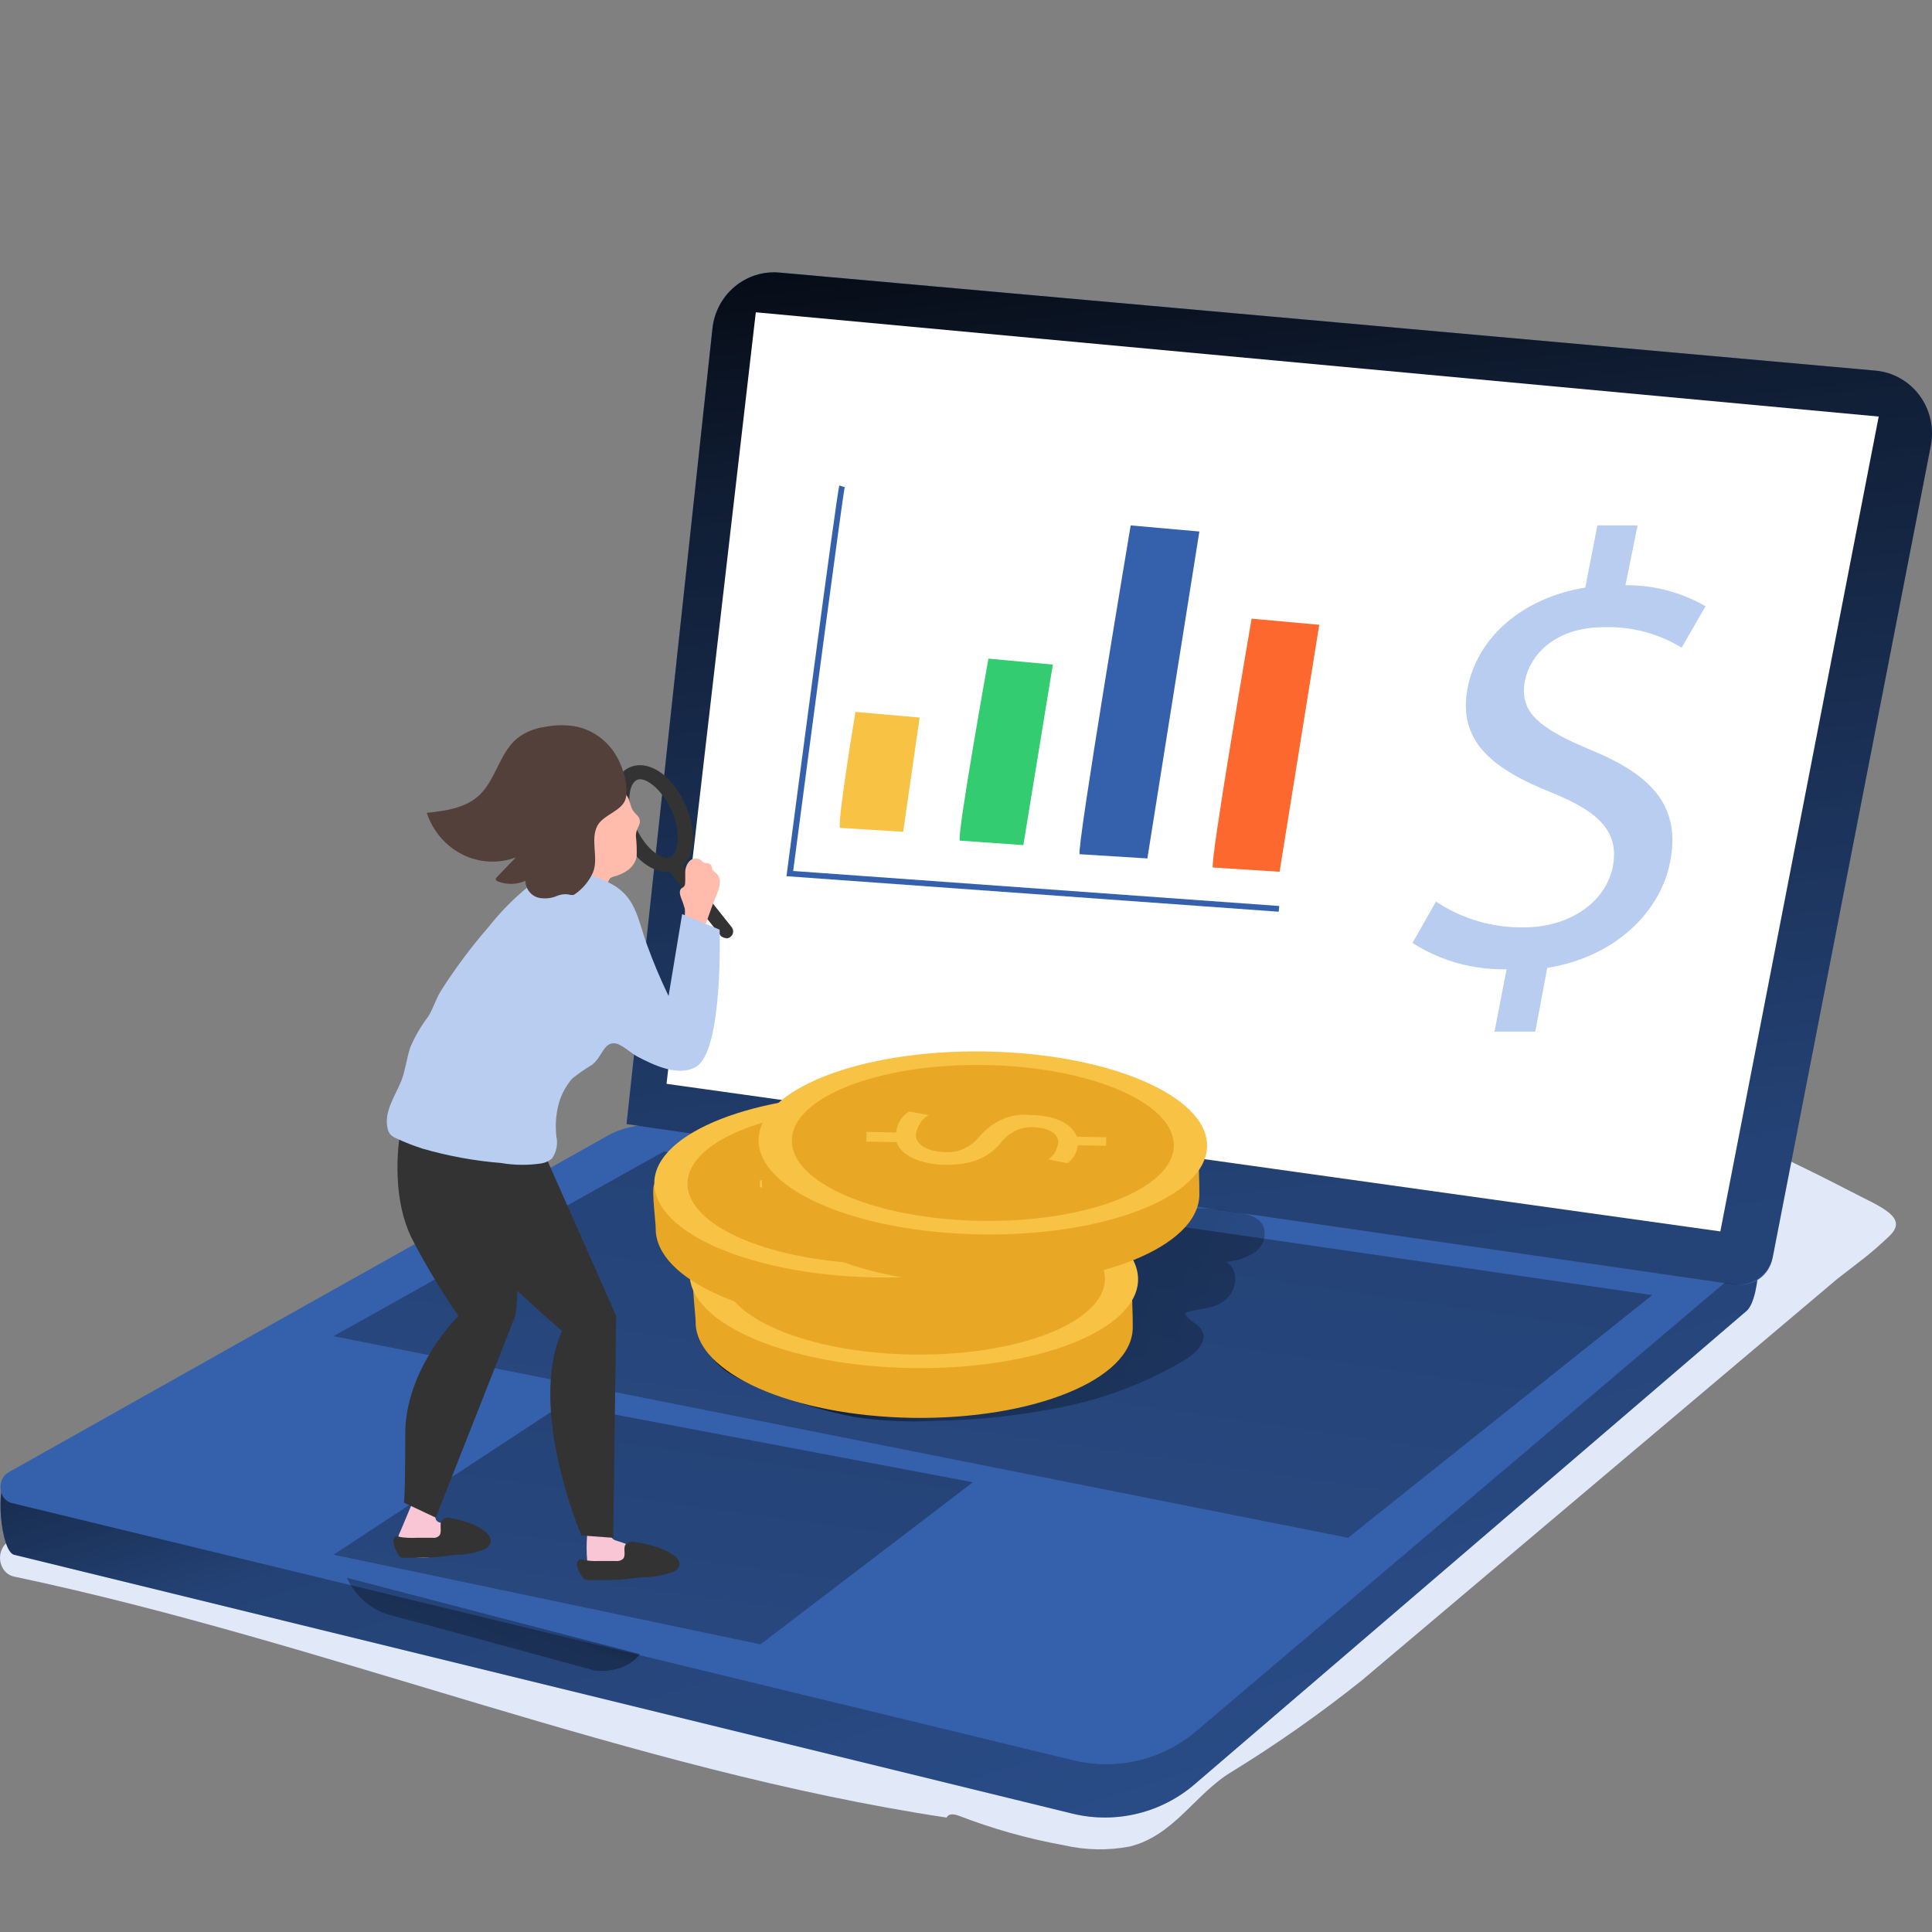 <svg width="214" height="214" viewBox="0 0 214 214" fill="none" xmlns="http://www.w3.org/2000/svg">
<rect x="0" y="0" width="214" height="214" fill="#808080" stroke="none"/>
<path d="M209.272 136.917C207.089 138.994 206.083 139.647 203.543 141.629L150.837 186.134C146.225 189.815 141.42 193.191 136.447 196.245C132.394 198.667 130.077 203.291 125.171 204.524C122.733 204.993 120.236 204.945 117.813 204.384C113.859 203.67 109.969 202.577 106.187 201.116C105.717 200.94 105.064 200.834 104.857 201.327C69.818 196.043 36.301 181.95 1.557 174.631C1.151 174.548 0.781 174.321 0.501 173.985C0.222 173.649 0.05 173.222 0.009 172.767C-0.031 172.313 0.063 171.857 0.277 171.467C0.492 171.077 0.815 170.775 1.198 170.606C4.106 169.467 7.11 168.653 10.165 168.175C15.739 167.039 21.242 165.929 26.8 164.925C38.003 162.779 49.313 161.39 60.668 160.768C79.525 159.887 98.55 162.115 117.208 158.883C134.91 155.844 151.625 147.996 168.117 140.184C172.099 138.299 173.081 137.129 177.235 134.013C180.004 131.936 182.917 129.574 185.543 127.09C187.62 125.705 188.312 124.2 192.466 125.991C196.62 127.782 199.959 129.37 204.928 131.936C208.389 133.724 211.455 134.84 209.272 136.917Z" fill="#E1E8F8"/>
<path d="M0.834 163.698L84.334 127.144C86.142 126.227 88.184 125.886 90.189 126.167L193.466 134.999C195.443 135.28 195.088 143.832 193.466 145.2L132.488 197.498C130.647 199.122 128.445 200.278 126.069 200.869C123.692 201.461 121.209 201.471 118.828 200.898L1.569 172.216C0.074 171.851 -0.568 164.404 0.834 163.698Z" fill="#3561AC"/>
<path d="M0.834 163.698L84.334 127.144C86.142 126.227 88.184 125.886 90.189 126.167L193.466 134.999C195.443 135.28 195.088 143.832 193.466 145.2L132.488 197.498C130.647 199.122 128.445 200.278 126.069 200.869C123.692 201.461 121.209 201.471 118.828 200.898L1.569 172.216C0.074 171.851 -0.568 164.404 0.834 163.698Z" fill="url(#paint0_linear_159_129)"/>
<path d="M193.924 139.627L132.7 191.583C130.858 193.206 128.652 194.364 126.268 194.959C123.883 195.555 121.39 195.571 118.999 195.007L1.299 166.484C-0.202 166.121 -0.397 163.754 1.002 163.052L33.28 144.902L41.759 140.151L67.542 125.661C69.354 124.752 71.4 124.413 73.409 124.689L192.872 135.096C194.856 135.332 195.526 138.266 193.924 139.627Z" fill="#3561AC"/>
<path d="M73.529 127.547L183.015 143.452L149.319 170.336L36.943 148.002L73.529 127.547Z" fill="url(#paint1_linear_159_129)"/>
<path d="M118.187 155.742C122.865 154.747 127.338 152.983 131.419 150.523C132.546 149.817 133.785 148.548 133.127 147.388C132.683 146.548 131.59 146.321 131.248 145.438C132.743 144.842 134.383 145.119 135.741 143.968C137.099 142.816 137.244 140.606 135.801 139.765C136.933 139.691 138.027 139.332 138.978 138.723C139.442 138.406 139.786 137.948 139.957 137.419C140.129 136.89 140.118 136.321 139.927 135.798C139.406 134.731 138.039 134.429 136.86 134.244C135.209 133.924 133.527 133.792 131.846 133.849C129.922 134.017 128.058 134.59 126.379 135.529C124.807 136.37 123.534 137.832 121.971 138.606C118.777 140.186 114.582 140.009 111.149 140.749C108.586 141.295 106.109 142.245 103.589 142.993C101.069 143.741 98.677 144.279 96.192 144.816C90.178 146.116 84.15 147.349 78.108 148.514C78.501 151.162 81.38 152.624 83.9 153.624C87.397 155.132 91.052 156.26 94.799 156.986C97.734 157.403 100.704 157.535 103.666 157.381C108.549 157.297 113.412 156.748 118.187 155.742Z" fill="url(#paint2_linear_159_129)"/>
<path d="M62.276 155.581L107.766 164.182L84.241 182.139L36.943 172.207L62.276 155.581Z" fill="url(#paint3_linear_159_129)"/>
<path d="M38.417 174.762C38.882 175.763 39.541 176.646 40.349 177.354C41.158 178.062 42.099 178.578 43.109 178.867C46.453 179.729 65.947 185.062 65.947 185.062C65.947 185.062 69.12 185.465 70.878 183.229L38.417 174.762Z" fill="url(#paint4_linear_159_129)"/>
<path d="M69.403 124.485L192.337 142.265C193.238 142.396 194.155 142.171 194.898 141.635C195.641 141.099 196.153 140.293 196.328 139.384L213.869 49.355C214.056 48.394 214.043 47.403 213.829 46.448C213.615 45.493 213.206 44.594 212.627 43.81C212.048 43.027 211.314 42.376 210.471 41.9C209.629 41.425 208.697 41.135 207.737 41.05L86.334 30.191C84.547 30.032 82.77 30.591 81.384 31.748C79.997 32.905 79.112 34.569 78.917 36.381L69.403 124.485Z" fill="#3561AC"/>
<path d="M69.403 124.52L192.011 142.262C193.001 142.405 194.008 142.156 194.824 141.568C195.64 140.979 196.204 140.095 196.399 139.097L213.869 49.361C214.056 48.4 214.043 47.41 213.829 46.454C213.615 45.498 213.206 44.599 212.627 43.815C212.049 43.032 211.314 42.38 210.472 41.905C209.63 41.429 208.698 41.139 207.738 41.054L86.331 30.192C84.545 30.032 82.768 30.591 81.382 31.749C79.995 32.906 79.11 34.57 78.916 36.384L69.403 124.52Z" fill="url(#paint5_linear_159_129)"/>
<path d="M190.555 136.399L208.098 46.14L83.718 34.591L73.829 120.051L190.555 136.399Z" fill="white"/>
<path d="M65.039 172.852C65.018 173.122 65.042 173.395 65.109 173.652C65.176 173.909 65.285 174.144 65.429 174.342C65.585 174.485 65.764 174.581 65.953 174.624C66.446 174.752 66.95 174.791 67.451 174.741C68.381 174.656 69.304 174.484 70.215 174.225L71.787 173.835C71.886 173.827 71.983 173.794 72.071 173.737C72.16 173.68 72.239 173.601 72.304 173.504C72.349 173.376 72.364 173.233 72.348 173.093C72.332 172.953 72.286 172.822 72.214 172.716C71.944 172.316 71.594 172.019 71.203 171.859C70.263 171.362 69.293 170.962 68.305 170.661C68.141 170.629 67.985 170.549 67.848 170.428C67.653 170.204 67.616 169.824 67.481 169.522C67.345 169.269 67.154 169.075 66.933 168.964C66.711 168.853 66.469 168.83 66.238 168.899C65.788 169.016 65.137 169.415 65.032 170.058C64.956 170.987 64.958 171.924 65.039 172.852Z" fill="#F9C6D6"/>
<path d="M70.325 170.796C70.142 170.747 69.949 170.748 69.766 170.799C69.583 170.85 69.416 170.95 69.283 171.089C68.99 171.541 69.377 172.26 69.015 172.668C68.906 172.761 68.779 172.83 68.643 172.872C68.507 172.913 68.364 172.925 68.223 172.908H66.215C65.68 172.93 65.144 172.886 64.62 172.775C64.499 172.729 64.369 172.714 64.241 172.73C64.154 172.759 64.077 172.812 64.019 172.885C63.961 172.957 63.924 173.045 63.914 173.139C63.893 173.326 63.919 173.515 63.991 173.689C64.117 174.064 64.304 174.415 64.543 174.727C64.606 174.822 64.688 174.9 64.784 174.958C64.897 175.001 65.017 175.022 65.137 175.02C66.318 175.02 67.499 175.02 68.679 174.967C69.498 174.905 70.308 174.78 71.127 174.709C72.301 174.707 73.467 174.5 74.574 174.097C74.719 174.046 74.852 173.966 74.966 173.861C75.08 173.755 75.173 173.627 75.237 173.485C75.272 173.353 75.277 173.215 75.252 173.081C75.227 172.947 75.171 172.821 75.091 172.713C74.932 172.5 74.732 172.322 74.505 172.189C73.86 171.765 73.153 171.451 72.411 171.257C71.727 171.052 71.03 170.898 70.325 170.796Z" fill="#333333"/>
<path d="M44.031 170.633C44.023 170.681 44.023 170.729 44.031 170.777C44.099 172.532 46.179 172.58 47.296 172.513C48.356 172.43 49.41 172.264 50.45 172.017L52.232 171.635C52.345 171.626 52.455 171.592 52.556 171.535C52.657 171.477 52.747 171.398 52.82 171.301C52.871 171.177 52.889 171.038 52.871 170.903C52.852 170.767 52.799 170.64 52.718 170.538C52.413 170.144 52.018 169.85 51.576 169.689C50.612 169.277 49.63 168.92 48.635 168.62C47.782 168.324 48.49 166.96 48.583 166.235C48.626 166.092 48.626 165.938 48.583 165.796C48.488 165.636 48.342 165.524 48.174 165.481C47.658 165.283 47.117 165.174 46.572 165.156C46.463 165.143 46.353 165.167 46.256 165.223C46.168 165.298 46.102 165.401 46.069 165.519L44.364 169.584C44.195 169.907 44.082 170.263 44.031 170.633Z" fill="#F9C6D6"/>
<path d="M44.355 125.315C44.355 125.315 42.989 132.305 45.812 137.556C47.296 140.375 48.951 143.117 50.771 145.769C50.771 145.769 44.887 151.544 44.887 158.825C44.887 166.107 44.74 166.44 44.74 166.44L48.269 168.104L57.068 145.777C57.068 145.777 57.599 142.615 57.068 141.542C56.536 140.468 52.027 128.302 52.027 128.302L44.355 125.315Z" fill="#333333"/>
<path d="M73.818 96.561C71.897 96.561 69.813 94.727 68.65 91.89C67.306 88.611 67.882 85.601 69.995 84.9C72.109 84.199 74.712 86.146 76.057 89.433C77.401 92.712 76.825 95.722 74.712 96.423C74.425 96.516 74.123 96.563 73.818 96.561ZM70.937 86.31C70.835 86.307 70.734 86.322 70.639 86.353C69.678 86.682 69.294 88.888 70.303 91.353C71.311 93.819 73.184 95.298 74.145 94.97C75.106 94.641 75.49 92.435 74.481 89.969C73.511 87.729 71.897 86.31 70.87 86.31H70.937Z" fill="#333333"/>
<path d="M80.425 103.904C80.306 103.905 80.189 103.88 80.081 103.83C79.974 103.78 79.878 103.707 79.803 103.616L73.999 96.351C73.87 96.189 73.81 95.982 73.834 95.776C73.858 95.571 73.963 95.383 74.126 95.255C74.288 95.126 74.496 95.067 74.702 95.091C74.909 95.115 75.097 95.219 75.226 95.381L81.03 102.681C81.124 102.794 81.183 102.932 81.201 103.077C81.219 103.223 81.194 103.37 81.131 103.502C81.067 103.635 80.967 103.746 80.842 103.823C80.717 103.901 80.572 103.941 80.425 103.939V103.904Z" fill="#333333"/>
<path d="M70.434 92.602C70.519 93.362 70.549 94.129 70.522 94.895C70.387 95.49 70.052 96.011 69.581 96.357C69.108 96.699 68.581 96.945 68.027 97.084C67.863 97.121 67.707 97.191 67.568 97.292C67.471 97.419 67.4 97.566 67.358 97.723C67.317 97.881 67.306 98.047 67.326 98.209V100.165C67.349 100.368 67.303 100.574 67.198 100.745C67.113 100.841 67.004 100.907 66.884 100.935C66.442 101.044 65.979 100.983 65.575 100.764C65.17 100.544 64.85 100.179 64.67 99.732C64.456 99.302 64.222 98.883 63.97 98.477C63.725 97.936 63.583 97.348 63.551 96.747C63.367 94.867 63.694 92.97 64.493 91.286C64.989 90.216 65.711 89.285 66.602 88.569C67.318 88.015 68.703 87.193 69.436 88.145C69.798 88.612 69.79 89.313 70.128 89.806C70.369 90.161 70.804 90.412 70.868 90.845C70.933 91.277 70.667 91.589 70.546 91.952C70.473 92.16 70.435 92.38 70.434 92.602Z" fill="#FFBBAB"/>
<path d="M75.903 96.679C75.906 96.64 75.906 96.601 75.903 96.562C75.909 96.128 76.075 95.71 76.37 95.386C76.519 95.228 76.718 95.126 76.935 95.095C77.152 95.065 77.373 95.109 77.561 95.219C77.705 95.32 77.816 95.486 77.986 95.561C78.156 95.636 78.521 95.561 78.7 95.762C78.878 95.962 78.827 96.129 78.912 96.304C78.997 96.479 79.244 96.637 79.406 96.804C80.205 97.638 79.32 99.164 79.006 100.023C78.53 101.307 78.062 102.6 77.671 103.918C77.201 103.984 76.722 103.893 76.311 103.659C76.162 103.571 76.029 103.458 75.92 103.326C75.789 103.098 75.708 102.846 75.681 102.587C75.655 102.327 75.684 102.064 75.766 101.816C75.867 101.438 75.896 101.045 75.852 100.657C75.737 100.237 75.595 99.825 75.427 99.423C75.307 99.081 75.205 98.647 75.478 98.405C75.586 98.339 75.688 98.264 75.784 98.18C75.85 98.081 75.886 97.965 75.886 97.847C75.92 97.454 75.886 97.063 75.903 96.679Z" fill="#FFBBAB"/>
<path d="M60.565 128.39L68.248 145.75L67.927 170.335L64.403 170.079C64.403 170.079 58.374 156.092 62.253 147.428C62.253 147.428 52.939 139.434 49.497 134.888C45.273 129.291 46.203 124.596 46.203 124.596L60.565 128.39Z" fill="#333333"/>
<path d="M64.461 96.668C65.456 96.902 66.421 97.254 67.337 97.715C70.448 99.179 70.588 101.691 71.683 104.699C72.378 106.615 73.17 108.492 74.055 110.325L75.558 101.256L79.712 102.977C79.712 102.977 80.129 116.359 77.105 118.161C75.141 119.314 72.386 117.965 70.605 117.034C69.953 116.696 68.867 115.676 68.18 115.578C66.851 115.392 66.764 117.007 65.573 117.948C64.804 118.407 64.066 118.92 63.366 119.483C62.706 120.257 62.212 121.164 61.915 122.145C61.581 123.359 61.483 124.628 61.628 125.881C61.721 126.3 61.725 126.734 61.641 127.154C61.557 127.575 61.387 127.973 61.141 128.321C60.798 128.619 60.379 128.81 59.934 128.871C58.454 129.089 56.95 129.071 55.475 128.818C52.552 128.583 49.659 128.054 46.837 127.239C45.81 126.915 44.806 126.52 43.831 126.058C43.619 125.966 43.425 125.837 43.257 125.677C43.08 125.465 42.962 125.207 42.918 124.931C42.527 123.103 43.787 121.382 44.474 119.669C44.908 118.498 45.047 117.22 45.438 116.031C45.949 114.82 46.609 113.681 47.402 112.641C47.985 111.754 48.271 110.618 48.897 109.659C50.462 107.204 52.205 104.873 54.111 102.684C55.224 101.274 56.463 99.972 57.813 98.798C59.352 97.402 61.326 96.61 63.383 96.561C63.745 96.567 64.105 96.602 64.461 96.668Z" fill="#B9CDF1"/>
<path d="M60.21 80.537C59.132 80.695 58.109 81.137 57.24 81.821C55.343 83.43 54.91 86.34 53.108 88.067C51.566 89.522 49.341 89.811 47.271 90.037C47.605 91.04 48.126 91.963 48.803 92.754C49.481 93.546 50.302 94.189 51.219 94.648C52.136 95.107 53.131 95.372 54.146 95.427C55.162 95.483 56.178 95.329 57.136 94.973L55.014 97.178C54.958 97.224 54.918 97.287 54.901 97.359C54.901 97.504 55.031 97.594 55.161 97.639C56.144 98.018 57.227 97.992 58.192 97.567C58.206 98.037 58.38 98.486 58.681 98.835C58.982 99.184 59.392 99.41 59.838 99.474C60.465 99.569 61.104 99.487 61.691 99.239C62.019 99.104 62.37 99.039 62.722 99.049C63.017 99.049 63.285 99.212 63.588 99.104C64.486 98.513 65.207 97.67 65.667 96.672C66.351 95.063 65.346 93.056 66.169 91.466C66.853 90.2 69.001 89.82 69.322 88.392C69.668 86.81 68.845 84.496 67.971 83.249C66.976 81.826 65.509 80.84 63.857 80.483C62.89 80.305 61.902 80.283 60.929 80.42L60.21 80.537Z" fill="#53403A"/>
<path d="M49.859 168.14C49.691 168.09 49.515 168.092 49.349 168.147C49.182 168.202 49.031 168.308 48.91 168.454C48.644 168.915 48.997 169.662 48.667 170.086C48.569 170.185 48.454 170.258 48.33 170.301C48.205 170.343 48.075 170.355 47.947 170.335H46.121C45.635 170.368 44.7 170.345 44.224 170.221C44.113 170.178 43.996 170.162 43.879 170.175C43.8 170.204 43.73 170.26 43.677 170.335C43.624 170.41 43.591 170.502 43.581 170.599C43.566 170.793 43.59 170.989 43.652 171.17C43.767 171.56 43.936 171.925 44.154 172.249C44.213 172.345 44.287 172.426 44.373 172.489C44.475 172.537 44.584 172.559 44.694 172.553C45.768 172.553 47.288 172.529 48.362 172.474C49.145 172.41 49.843 172.281 50.587 172.216C51.656 172.211 52.715 171.993 53.721 171.571C53.853 171.518 53.975 171.434 54.078 171.325C54.182 171.216 54.266 171.083 54.325 170.934C54.357 170.798 54.361 170.654 54.338 170.515C54.315 170.376 54.265 170.245 54.192 170.132C54.044 169.913 53.864 169.729 53.659 169.588C53.072 169.148 52.429 168.821 51.755 168.62C51.132 168.411 50.499 168.251 49.859 168.14Z" fill="#333333"/>
<path d="M101.117 157.051C87.75 156.852 76.97 152.082 77.053 146.379C77.053 145.749 76.598 142.169 76.863 141.6C78.971 136.82 89.511 136.26 101.398 136.424C113.095 136.605 122.891 136.424 125.107 141.143C125.429 141.815 125.479 146.405 125.47 147.087C125.396 152.798 114.492 157.232 101.117 157.051Z" fill="#E8A825"/>
<path d="M126.06 141.761C126.14 136.165 115.085 131.469 101.369 131.272C87.652 131.076 76.467 135.454 76.387 141.05C76.307 146.646 87.362 151.342 101.079 151.538C114.795 151.735 125.98 147.357 126.06 141.761Z" fill="#F8C244"/>
<path d="M122.38 141.708C122.448 136.941 113.032 132.94 101.347 132.773C89.663 132.606 80.135 136.335 80.067 141.103C79.999 145.87 89.416 149.87 101.1 150.038C112.784 150.205 122.312 146.476 122.38 141.708Z" fill="#E8A825"/>
<path d="M88.641 141.058L91.904 141.101C91.968 140.728 92.133 140.374 92.386 140.069C92.639 139.765 92.971 139.518 93.356 139.35L95.517 139.645C95.142 139.794 94.817 140.024 94.57 140.314C94.323 140.604 94.164 140.943 94.106 141.302C94.106 142.127 95.411 142.737 97.238 142.737C97.946 142.781 98.656 142.69 99.319 142.47C99.982 142.249 100.583 141.905 101.08 141.46C101.8 140.801 102.678 140.294 103.652 139.976C104.625 139.658 105.667 139.538 106.7 139.623C109.376 139.623 111.407 140.34 111.88 141.431L115.143 141.474V142.191L112.002 142.148C111.954 142.459 111.825 142.756 111.626 143.016C111.426 143.276 111.162 143.492 110.852 143.648L108.731 143.332C109.031 143.186 109.288 142.98 109.48 142.731C109.673 142.482 109.796 142.196 109.841 141.897C109.841 141.015 108.38 140.649 107.084 140.635C106.386 140.6 105.689 140.708 105.047 140.949C104.404 141.191 103.834 141.559 103.38 142.026C102.01 143.196 100.313 143.777 97.41 143.777C94.848 143.777 92.426 143.059 91.936 141.876L88.584 141.833L88.641 141.058Z" fill="#F8C244"/>
<path d="M96.693 146.724C83.327 146.525 72.548 141.754 72.631 136.051C72.631 135.422 72.176 131.841 72.433 131.272C74.549 126.492 85.088 125.931 96.974 126.095C108.67 126.276 118.465 126.095 120.681 130.814C121.003 131.487 121.052 136.077 121.044 136.759C120.97 142.41 110.067 146.879 96.693 146.724Z" fill="#E8A825"/>
<path d="M122.146 131.72C122.226 126.124 111.171 121.428 97.454 121.232C83.738 121.035 72.553 125.413 72.473 131.009C72.393 136.606 83.448 141.301 97.164 141.498C110.881 141.694 122.066 137.316 122.146 131.72Z" fill="#F8C244"/>
<path d="M118.466 131.667C118.534 126.9 109.117 122.9 97.433 122.733C85.749 122.565 76.221 126.294 76.153 131.062C76.085 135.829 85.501 139.83 97.186 139.997C108.87 140.164 118.398 136.435 118.466 131.667Z" fill="#E8A825"/>
<path d="M84.184 130.721L87.628 130.764C87.695 130.393 87.87 130.041 88.137 129.738C88.404 129.434 88.755 129.189 89.16 129.022L91.442 129.315C91.046 129.464 90.703 129.693 90.442 129.981C90.182 130.269 90.013 130.607 89.952 130.964C89.952 131.785 91.33 132.392 93.259 132.392C94.01 132.442 94.765 132.356 95.471 132.139C96.178 131.922 96.818 131.579 97.348 131.135C98.107 130.479 99.034 129.974 100.062 129.657C101.089 129.341 102.19 129.221 103.281 129.308C106.105 129.308 108.249 130.022 108.748 131.107L112.192 131.15V131.863L108.877 131.821C108.826 132.13 108.69 132.425 108.48 132.684C108.269 132.943 107.99 133.158 107.663 133.313L105.425 132.999C105.741 132.853 106.012 132.649 106.215 132.4C106.419 132.152 106.549 131.868 106.595 131.571C106.595 130.7 105.054 130.336 103.685 130.321C102.949 130.287 102.213 130.394 101.535 130.634C100.857 130.875 100.255 131.242 99.776 131.706C98.33 132.87 96.539 133.448 93.474 133.448C90.77 133.448 88.213 132.735 87.697 131.557L84.158 131.514L84.184 130.721Z" fill="#F8C244"/>
<path d="M108.503 142.295C95.128 142.088 84.348 137.317 84.431 131.624C84.431 130.994 83.976 127.414 84.24 126.845C86.349 122.066 96.897 121.505 108.784 121.669C120.481 121.85 130.277 121.669 132.484 126.387C132.807 127.06 132.856 131.658 132.848 132.34C132.782 138.033 121.87 142.493 108.503 142.295Z" fill="#E8A825"/>
<path d="M133.702 126.955C133.782 121.359 122.727 116.663 109.011 116.466C95.294 116.27 84.109 120.648 84.029 126.244C83.949 131.84 95.004 136.536 108.72 136.732C122.437 136.929 133.622 132.551 133.702 126.955Z" fill="#F8C244"/>
<path d="M130.021 126.902C130.089 122.135 120.672 118.135 108.988 117.967C97.304 117.8 87.776 121.529 87.708 126.297C87.64 131.064 97.057 135.064 108.741 135.232C120.425 135.399 129.953 131.67 130.021 126.902Z" fill="#E8A825"/>
<path d="M95.986 125.378L99.25 125.435C99.313 124.942 99.478 124.473 99.731 124.07C99.984 123.667 100.317 123.341 100.702 123.12L102.864 123.519C102.491 123.719 102.165 124.025 101.918 124.407C101.67 124.79 101.507 125.237 101.445 125.71C101.445 126.792 102.75 127.561 104.586 127.608C105.298 127.675 106.013 127.561 106.683 127.272C107.352 126.984 107.959 126.528 108.462 125.938C109.18 125.068 110.057 124.397 111.029 123.977C112.001 123.556 113.043 123.396 114.075 123.509C116.76 123.509 118.791 124.458 119.256 125.91L122.52 125.967V126.916L119.387 126.859C119.336 127.27 119.205 127.662 119.004 128.005C118.803 128.349 118.538 128.635 118.228 128.842L116.107 128.424C116.407 128.23 116.664 127.957 116.858 127.628C117.052 127.299 117.177 126.922 117.225 126.526C117.225 125.369 115.756 124.885 114.467 124.856C113.769 124.813 113.073 124.956 112.43 125.276C111.788 125.595 111.218 126.081 110.763 126.697C109.384 128.253 107.695 129.022 104.782 129.022C102.22 129.022 99.805 128.073 99.315 126.508L95.962 126.451L95.986 125.378Z" fill="#F8C244"/>
<path d="M93.061 91.7C92.663 91.448 94.755 78.856 94.755 78.856L101.864 79.481L100.042 92.135L93.061 91.7Z" fill="#F8C244"/>
<path d="M106.321 93.111C105.922 92.837 109.485 72.954 109.485 72.954L116.619 73.615L113.353 93.611L106.321 93.111Z" fill="#33CC70"/>
<path d="M119.59 94.617C119.173 94.346 125.24 58.199 125.24 58.199L132.849 58.873L127.09 95.086L119.59 94.617Z" fill="#3561AC"/>
<path d="M134.35 96.091C133.939 95.819 138.636 68.527 138.636 68.527L146.128 69.204L141.735 96.561L134.35 96.091Z" fill="#FC682D"/>
<path d="M141.635 100.988L87.109 97.053L87.159 96.723C87.723 92.4 92.703 54.474 92.968 53.773L93.566 53.962C93.358 54.787 89.765 81.922 87.856 96.475L141.702 100.353L141.635 100.988Z" fill="#3561AC"/>
<path d="M165.54 114.267L166.877 107.363C163.184 107.445 159.551 106.428 156.457 104.445L159.062 99.862C161.923 101.778 165.317 102.776 168.779 102.721C173.92 102.721 177.889 99.879 178.644 95.987C179.4 92.096 177.029 89.928 172.122 87.897C165.314 85.218 161.406 82.103 162.57 76.18C163.673 70.513 168.744 66.187 175.596 65.086L176.933 58.199H181.388L180.042 64.821C183.161 64.794 186.228 65.599 188.917 67.151L186.269 71.742C183.693 70.163 180.697 69.373 177.663 69.472C172.131 69.472 169.448 72.664 168.918 75.386C168.223 78.936 170.542 80.695 176.299 83.11C183.151 85.926 186.19 89.442 184.983 95.518C183.941 100.912 178.991 105.998 171.384 107.21L170.056 114.267H165.54Z" fill="#B9CDF1"/>
<defs>
<linearGradient id="paint0_linear_159_129" x1="83.498" y1="108.68" x2="150.256" y2="319.367" gradientUnits="userSpaceOnUse">
<stop offset="0.01"/>
<stop offset="0.08" stop-opacity="0.69"/>
<stop offset="0.21" stop-opacity="0.32"/>
<stop offset="1" stop-opacity="0"/>
</linearGradient>
<linearGradient id="paint1_linear_159_129" x1="121.361" y1="70.205" x2="82.15" y2="340.017" gradientUnits="userSpaceOnUse">
<stop offset="0.01"/>
<stop offset="0.08" stop-opacity="0.69"/>
<stop offset="0.21" stop-opacity="0.32"/>
<stop offset="1" stop-opacity="0"/>
</linearGradient>
<linearGradient id="paint2_linear_159_129" x1="79.68" y1="133.487" x2="215.565" y2="181.277" gradientUnits="userSpaceOnUse">
<stop offset="0.01"/>
<stop offset="0.08" stop-opacity="0.69"/>
<stop offset="0.21" stop-opacity="0.32"/>
<stop offset="1" stop-opacity="0"/>
</linearGradient>
<linearGradient id="paint3_linear_159_129" x1="81.456" y1="110.68" x2="53.779" y2="310.682" gradientUnits="userSpaceOnUse">
<stop offset="0.01"/>
<stop offset="0.08" stop-opacity="0.69"/>
<stop offset="0.21" stop-opacity="0.32"/>
<stop offset="1" stop-opacity="0"/>
</linearGradient>
<linearGradient id="paint4_linear_159_129" x1="58.425" y1="168.595" x2="39.604" y2="213.9" gradientUnits="userSpaceOnUse">
<stop offset="0.01"/>
<stop offset="0.08" stop-opacity="0.69"/>
<stop offset="0.21" stop-opacity="0.32"/>
<stop offset="1" stop-opacity="0"/>
</linearGradient>
<linearGradient id="paint5_linear_159_129" x1="131.958" y1="-0.512" x2="205.325" y2="629.463" gradientUnits="userSpaceOnUse">
<stop offset="0.01"/>
<stop offset="0.08" stop-opacity="0.69"/>
<stop offset="0.21" stop-opacity="0.32"/>
<stop offset="1" stop-opacity="0"/>
</linearGradient>
</defs>
</svg>
